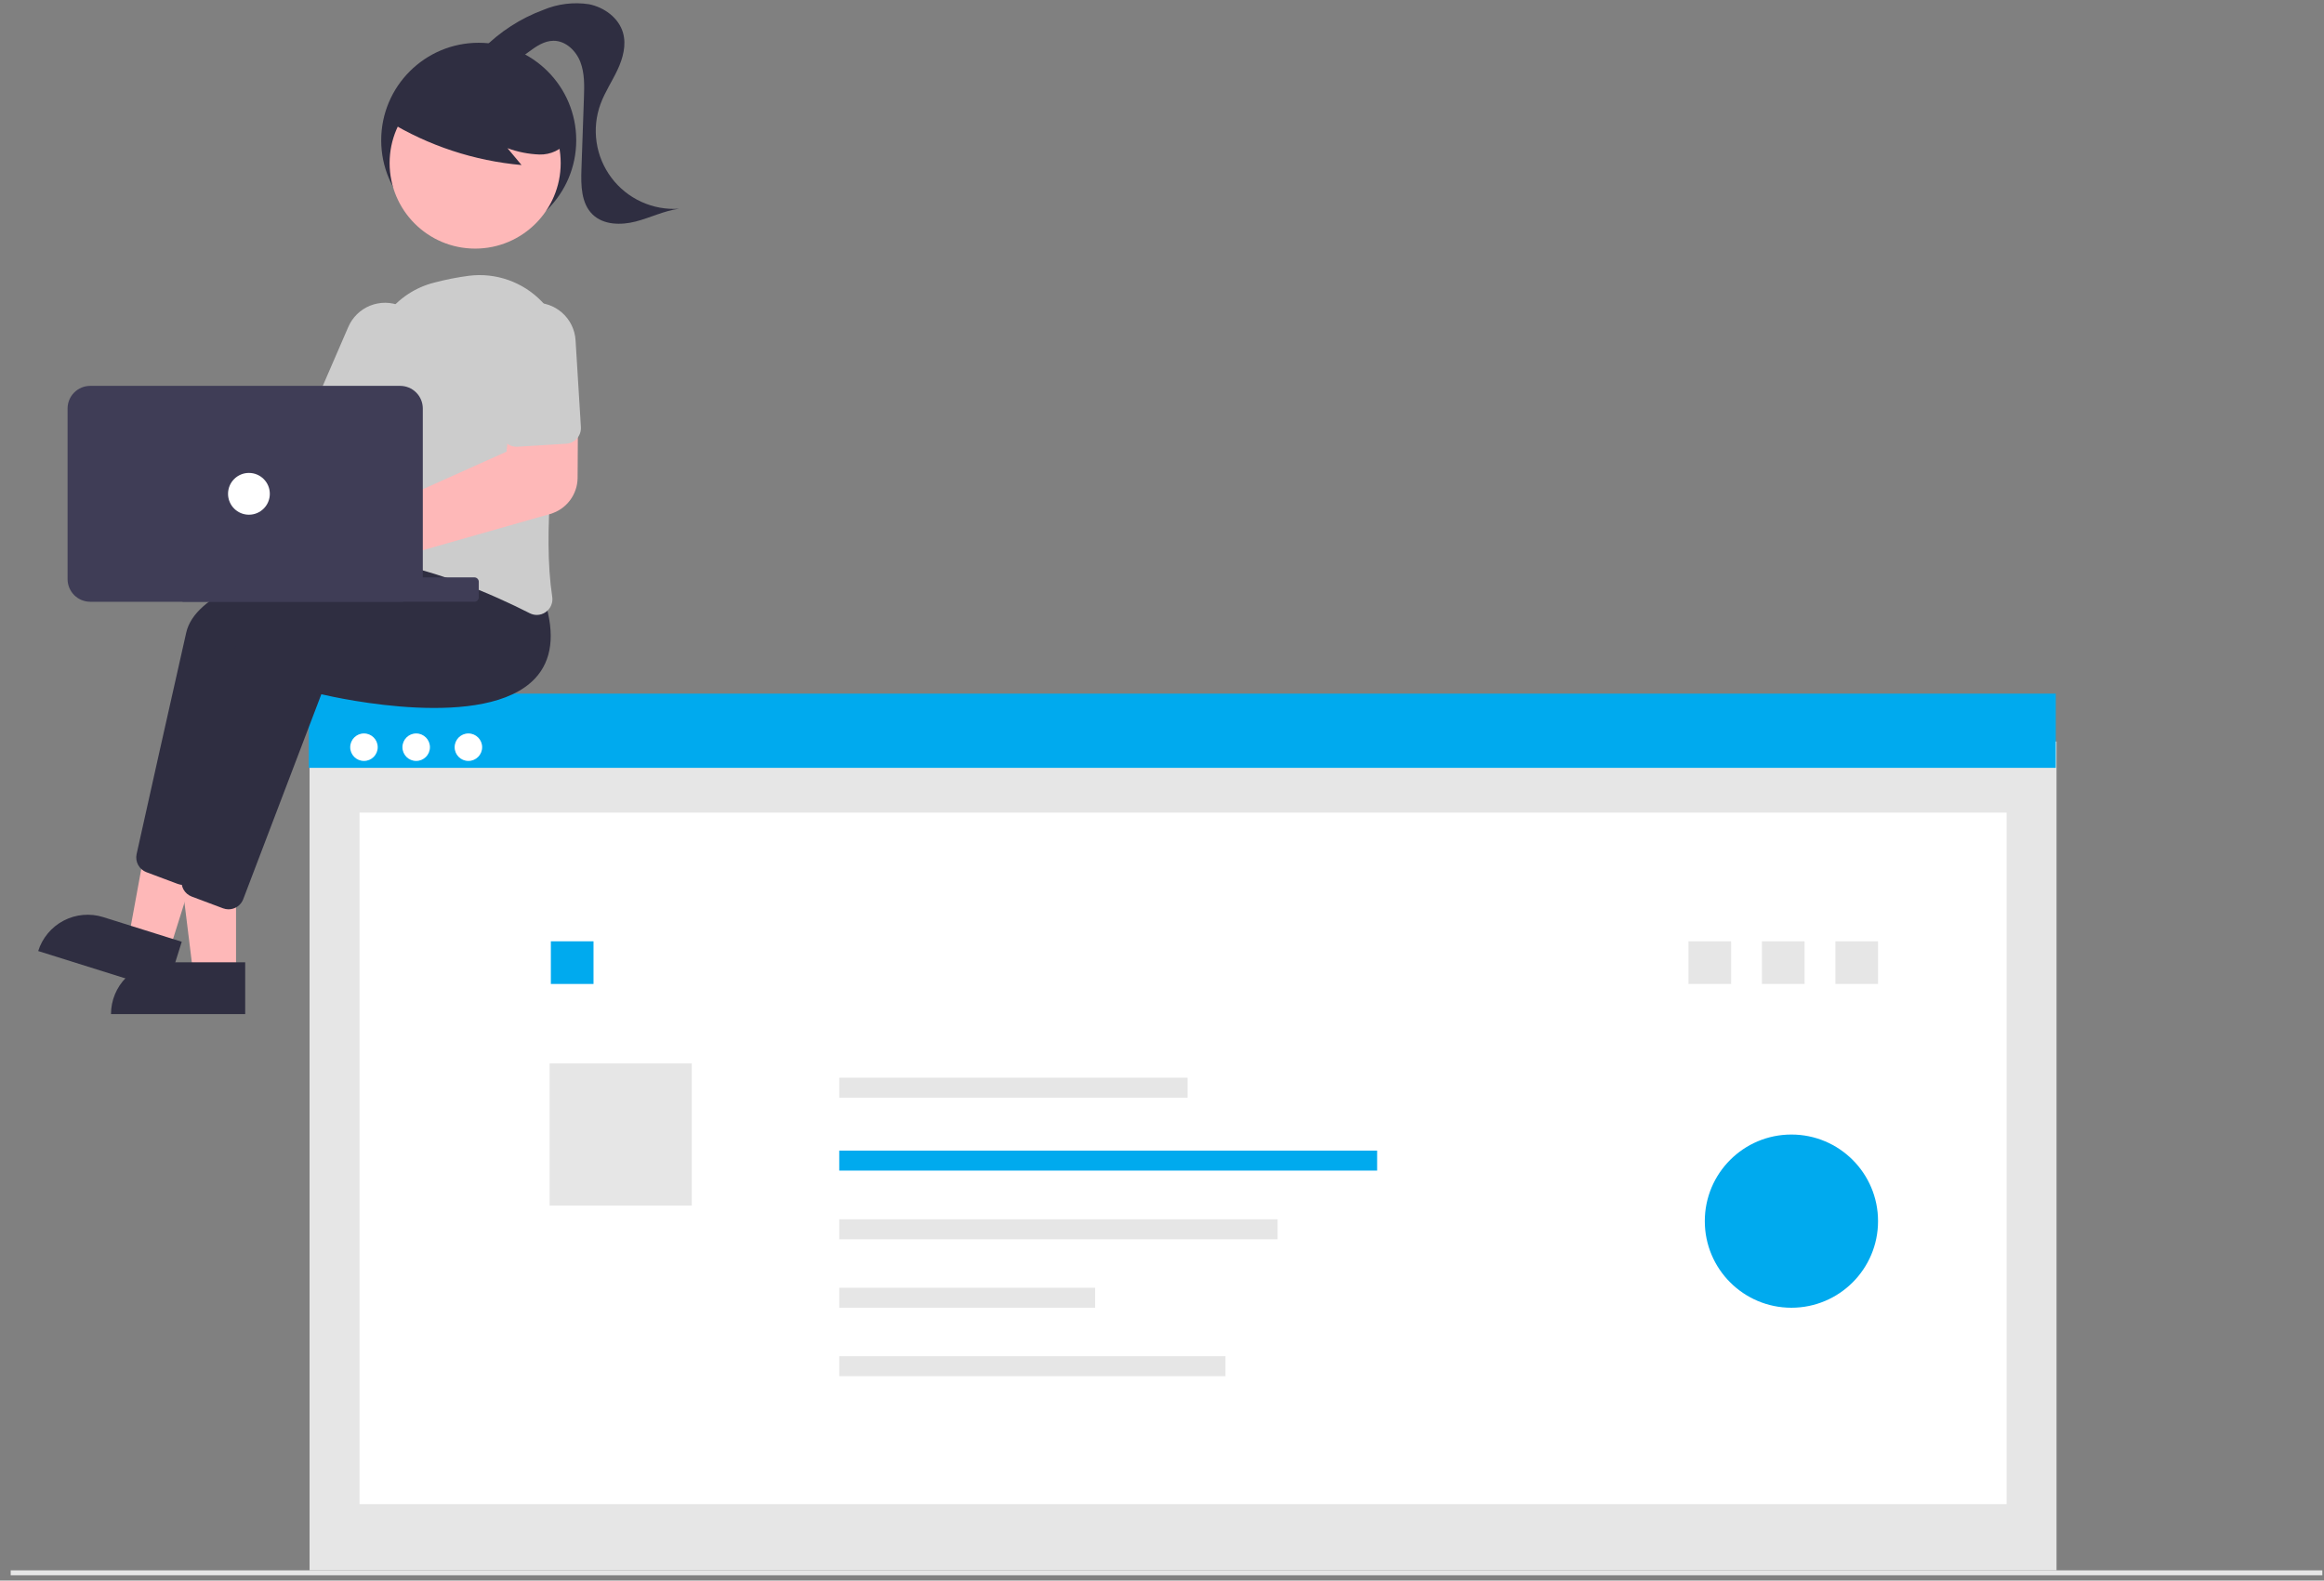 <svg width="197" height="134" viewBox="0 0 197 134" fill="none" xmlns="http://www.w3.org/2000/svg">
<rect x="0" y="0" width="197" height="134" fill="#808080" stroke="none"/>
<g clip-path="url(#clip0_844_374)">
<path d="M174.327 62.867H26.241V133.136H174.327V62.867Z" fill="#E6E6E6"/>
<path d="M170.093 68.893H30.476V127.521H170.093V68.893Z" fill="white"/>
<path d="M146.744 79.805H143.128V83.421H146.744V79.805Z" fill="#E6E6E6"/>
<path d="M50.311 79.805H46.695V83.421H50.311V79.805Z" fill="#00AAEE"/>
<path d="M58.642 90.161H46.591V102.213H58.642V90.161Z" fill="#E6E6E6"/>
<path d="M174.263 58.807H26.177V65.098H174.263V58.807Z" fill="#00AAEE"/>
<path d="M30.852 64.514C31.496 64.514 32.018 63.992 32.018 63.349C32.018 62.705 31.496 62.182 30.852 62.182C30.208 62.182 29.686 62.705 29.686 63.349C29.686 63.992 30.208 64.514 30.852 64.514Z" fill="white"/>
<path d="M35.279 64.514C35.923 64.514 36.445 63.992 36.445 63.349C36.445 62.705 35.923 62.182 35.279 62.182C34.635 62.182 34.113 62.705 34.113 63.349C34.113 63.992 34.635 64.514 35.279 64.514Z" fill="white"/>
<path d="M39.705 64.514C40.349 64.514 40.871 63.992 40.871 63.349C40.871 62.705 40.349 62.182 39.705 62.182C39.061 62.182 38.539 62.705 38.539 63.349C38.539 63.992 39.061 64.514 39.705 64.514Z" fill="white"/>
<path d="M196.861 133.137H0.907V133.558H196.861V133.137Z" fill="#E6E6E6"/>
<path d="M100.667 91.367H71.141V93.061H100.667V91.367Z" fill="#E6E6E6"/>
<path d="M116.736 97.549H71.141V99.244H116.736V97.549Z" fill="#00AAEE"/>
<path d="M108.299 103.374H71.141V105.069H108.299V103.374Z" fill="#E6E6E6"/>
<path d="M92.834 109.177H71.141V110.872H92.834V109.177Z" fill="#E6E6E6"/>
<path d="M103.881 114.979H71.141V116.674H103.881V114.979Z" fill="#E6E6E6"/>
<path d="M152.97 79.805H149.355V83.421H152.97V79.805Z" fill="#E6E6E6"/>
<path d="M159.197 79.805H155.582V83.421H159.197V79.805Z" fill="#E6E6E6"/>
<path opacity="0.997" d="M151.854 110.871C155.909 110.871 159.197 107.584 159.197 103.529C159.197 99.474 155.909 96.187 151.854 96.187C147.799 96.187 144.512 99.474 144.512 103.529C144.512 107.584 147.799 110.871 151.854 110.871Z" fill="#00AAEE"/>
<path d="M40.58 20.158C45.145 20.158 48.846 16.457 48.846 11.892C48.846 7.326 45.145 3.626 40.58 3.626C36.014 3.626 32.314 7.326 32.314 11.892C32.314 16.457 36.014 20.158 40.58 20.158Z" fill="#2F2E41"/>
<path d="M20.009 82.617H16.388L14.666 68.657H20.008L20.009 82.617Z" fill="#FEB8B8"/>
<path d="M13.804 81.583H20.784V85.978H9.409C9.409 84.812 9.872 83.694 10.697 82.87C11.521 82.046 12.639 81.583 13.804 81.583Z" fill="#2F2E41"/>
<path d="M14.359 80.597L10.905 79.513L13.442 65.678L18.539 67.277L14.359 80.597Z" fill="#FEB8B8"/>
<path d="M8.747 77.753L15.407 79.843L14.091 84.036L3.238 80.63C3.41 80.08 3.69 79.569 4.06 79.126C4.431 78.683 4.885 78.318 5.396 78.051C5.908 77.784 6.467 77.62 7.042 77.569C7.617 77.518 8.196 77.58 8.747 77.753L8.747 77.753Z" fill="#2F2E41"/>
<path d="M15.537 75.026C15.379 75.026 15.222 74.998 15.074 74.942L12.41 73.944C12.111 73.831 11.863 73.614 11.711 73.333C11.558 73.052 11.512 72.726 11.58 72.413C12.25 69.399 14.535 59.137 15.786 53.633C17.269 47.104 38.914 45.891 39.834 45.843L39.91 45.839L42.345 48.897C43.225 51.725 42.946 53.931 41.516 55.453C37.344 59.895 24.887 57.139 23.402 56.79L16.782 74.171C16.685 74.422 16.515 74.639 16.292 74.792C16.07 74.944 15.807 75.026 15.538 75.026H15.537Z" fill="#2F2E41"/>
<path d="M19.374 77.093C19.216 77.093 19.059 77.064 18.911 77.009L16.248 76.01C15.949 75.897 15.701 75.68 15.548 75.399C15.396 75.118 15.349 74.792 15.417 74.48C16.088 71.466 18.372 61.204 19.623 55.7C21.107 49.171 42.752 47.958 43.672 47.909L43.748 47.905L46.182 50.964C47.062 53.792 46.783 55.998 45.353 57.521C41.181 61.962 28.724 59.206 27.239 58.858L20.617 76.237C20.521 76.489 20.351 76.706 20.128 76.858C19.906 77.011 19.643 77.093 19.374 77.093L19.374 77.093Z" fill="#2F2E41"/>
<path d="M11.671 34.575C11.769 34.706 11.856 34.844 11.932 34.989L26.493 36.523L28.589 33.649L33.339 36.245L29.223 43.218L11.366 38.666C10.915 39.105 10.341 39.396 9.721 39.502C9.101 39.607 8.463 39.521 7.893 39.255C7.322 38.989 6.847 38.556 6.529 38.013C6.211 37.47 6.065 36.843 6.112 36.216C6.159 35.588 6.396 34.99 6.791 34.5C7.187 34.011 7.722 33.653 8.325 33.475C8.929 33.297 9.572 33.307 10.17 33.503C10.768 33.7 11.291 34.073 11.671 34.575L11.671 34.575Z" fill="#FEB8B8"/>
<path d="M45.506 52.136C45.295 52.135 45.088 52.085 44.901 51.988C41.989 50.508 36.32 47.944 31.063 47.407C30.883 47.39 30.709 47.335 30.551 47.246C30.394 47.157 30.257 47.036 30.149 46.891C30.039 46.744 29.96 46.577 29.918 46.398C29.876 46.22 29.87 46.035 29.903 45.855C30.377 43.228 31.465 36.541 31.325 31.182C31.284 29.534 31.805 27.921 32.801 26.608C33.798 25.296 35.212 24.361 36.811 23.959C37.773 23.705 38.75 23.512 39.736 23.382C40.87 23.238 42.023 23.362 43.1 23.744C44.178 24.125 45.151 24.754 45.942 25.579C46.733 26.405 47.319 27.404 47.654 28.497C47.99 29.59 48.064 30.746 47.872 31.873C46.935 37.427 45.99 45.184 46.811 50.599C46.849 50.842 46.819 51.09 46.724 51.317C46.629 51.543 46.474 51.739 46.274 51.883C46.051 52.046 45.782 52.135 45.506 52.136Z" fill="#CCCCCC"/>
<path d="M31.596 38.009C31.414 38.008 31.235 37.971 31.068 37.899L27.275 36.257C26.952 36.117 26.698 35.854 26.568 35.526C26.439 35.199 26.444 34.833 26.584 34.51L29.516 27.737C29.69 27.327 29.943 26.955 30.261 26.642C30.579 26.329 30.956 26.083 31.369 25.916C31.782 25.749 32.225 25.665 32.67 25.668C33.116 25.672 33.557 25.764 33.967 25.938C34.378 26.112 34.75 26.366 35.062 26.683C35.375 27.001 35.622 27.378 35.789 27.791C35.956 28.204 36.04 28.647 36.036 29.093C36.032 29.538 35.941 29.979 35.766 30.39C35.76 30.404 35.754 30.419 35.747 30.434L32.815 37.207C32.712 37.445 32.542 37.647 32.325 37.79C32.108 37.932 31.855 38.008 31.596 38.009Z" fill="#CCCCCC"/>
<path d="M40.278 21.077C44.282 21.077 47.528 17.831 47.528 13.826C47.528 9.822 44.282 6.576 40.278 6.576C36.273 6.576 33.027 9.822 33.027 13.826C33.027 17.831 36.273 21.077 40.278 21.077Z" fill="#FEB8B8"/>
<path d="M32.896 10.263C36.331 12.36 40.203 13.636 44.211 13.992L43.018 12.563C43.886 12.884 44.8 13.065 45.725 13.1C46.189 13.114 46.649 13.018 47.068 12.822C47.488 12.625 47.856 12.333 48.142 11.969C48.376 11.591 48.515 11.162 48.547 10.718C48.579 10.275 48.504 9.83 48.327 9.422C47.964 8.608 47.398 7.901 46.684 7.367C45.418 6.366 43.924 5.693 42.335 5.409C40.746 5.125 39.112 5.239 37.578 5.74C36.525 6.054 35.583 6.659 34.858 7.484C34.171 8.332 32.847 9.088 33.199 10.121L32.896 10.263Z" fill="#2F2E41"/>
<path d="M40.926 4.155C42.371 2.689 44.12 1.558 46.05 0.841C47.275 0.326 48.618 0.159 49.932 0.359C51.227 0.62 52.452 1.515 52.813 2.786C53.108 3.825 52.803 4.944 52.345 5.922C51.886 6.901 51.274 7.807 50.903 8.822C50.525 9.857 50.411 10.97 50.572 12.06C50.733 13.151 51.164 14.184 51.826 15.065C52.487 15.947 53.358 16.649 54.36 17.108C55.362 17.568 56.463 17.77 57.562 17.696C56.29 17.867 55.117 18.465 53.874 18.783C52.63 19.101 51.162 19.079 50.238 18.188C49.26 17.245 49.24 15.713 49.288 14.355L49.498 8.302C49.534 7.273 49.565 6.211 49.194 5.25C48.822 4.289 47.94 3.448 46.911 3.457C46.13 3.463 45.44 3.936 44.814 4.403C44.188 4.869 43.525 5.366 42.748 5.436C41.971 5.505 41.083 4.931 41.141 4.152" fill="#2F2E41"/>
<path d="M28.087 50.273C27.607 50.272 27.132 50.165 26.698 49.959C26.264 49.753 25.881 49.453 25.577 49.082C25.273 48.71 25.055 48.275 24.939 47.809C24.823 47.343 24.811 46.857 24.906 46.386C25 45.915 25.198 45.47 25.485 45.085C25.771 44.699 26.14 44.382 26.564 44.157C26.988 43.931 27.457 43.802 27.937 43.779C28.417 43.756 28.896 43.84 29.339 44.025C29.473 44.081 29.602 44.147 29.726 44.221L42.935 38.292L43.306 34.709L48.999 34.557L48.962 40.521C48.955 41.212 48.725 41.882 48.307 42.432C47.889 42.982 47.305 43.383 46.641 43.575L31.195 47.97C31.165 48.072 31.13 48.173 31.09 48.271C30.842 48.863 30.425 49.369 29.891 49.725C29.357 50.081 28.73 50.271 28.088 50.273L28.087 50.273Z" fill="#FEB8B8"/>
<path d="M48.518 37.479C48.356 37.561 48.179 37.609 47.998 37.62L43.872 37.873C43.521 37.895 43.175 37.776 42.911 37.542C42.647 37.309 42.487 36.981 42.465 36.629L42.012 29.262C41.958 28.364 42.262 27.481 42.859 26.808C43.455 26.134 44.294 25.724 45.193 25.669C46.09 25.614 46.974 25.917 47.648 26.513C48.323 27.108 48.733 27.948 48.789 28.846L49.242 36.212C49.258 36.471 49.198 36.729 49.069 36.954C48.941 37.179 48.749 37.361 48.518 37.479H48.518Z" fill="#CCCCCC"/>
<path d="M40.211 48.951H15.571C15.364 48.951 15.197 49.118 15.197 49.325V50.643C15.197 50.85 15.364 51.017 15.571 51.017H40.211C40.418 51.017 40.585 50.85 40.585 50.643V49.325C40.585 49.118 40.418 48.951 40.211 48.951Z" fill="#3F3D56"/>
<path d="M5.728 49.099V34.633C5.729 34.124 5.931 33.636 6.291 33.277C6.651 32.917 7.138 32.715 7.647 32.714H33.922C34.43 32.715 34.918 32.917 35.278 33.277C35.638 33.636 35.84 34.124 35.84 34.633V49.099C35.84 49.608 35.638 50.095 35.278 50.455C34.918 50.815 34.43 51.017 33.922 51.018H7.647C7.138 51.017 6.651 50.815 6.291 50.455C5.931 50.095 5.729 49.608 5.728 49.099Z" fill="#3F3D56"/>
<path d="M21.101 43.638C22.079 43.638 22.872 42.845 22.872 41.867C22.872 40.888 22.079 40.095 21.101 40.095C20.123 40.095 19.33 40.888 19.33 41.867C19.33 42.845 20.123 43.638 21.101 43.638Z" fill="white"/>
</g>
<defs>
<clipPath id="clip0_844_374">
<rect width="195.953" height="133.281" fill="white" transform="translate(0.907 0.277)"/>
</clipPath>
</defs>
</svg>
